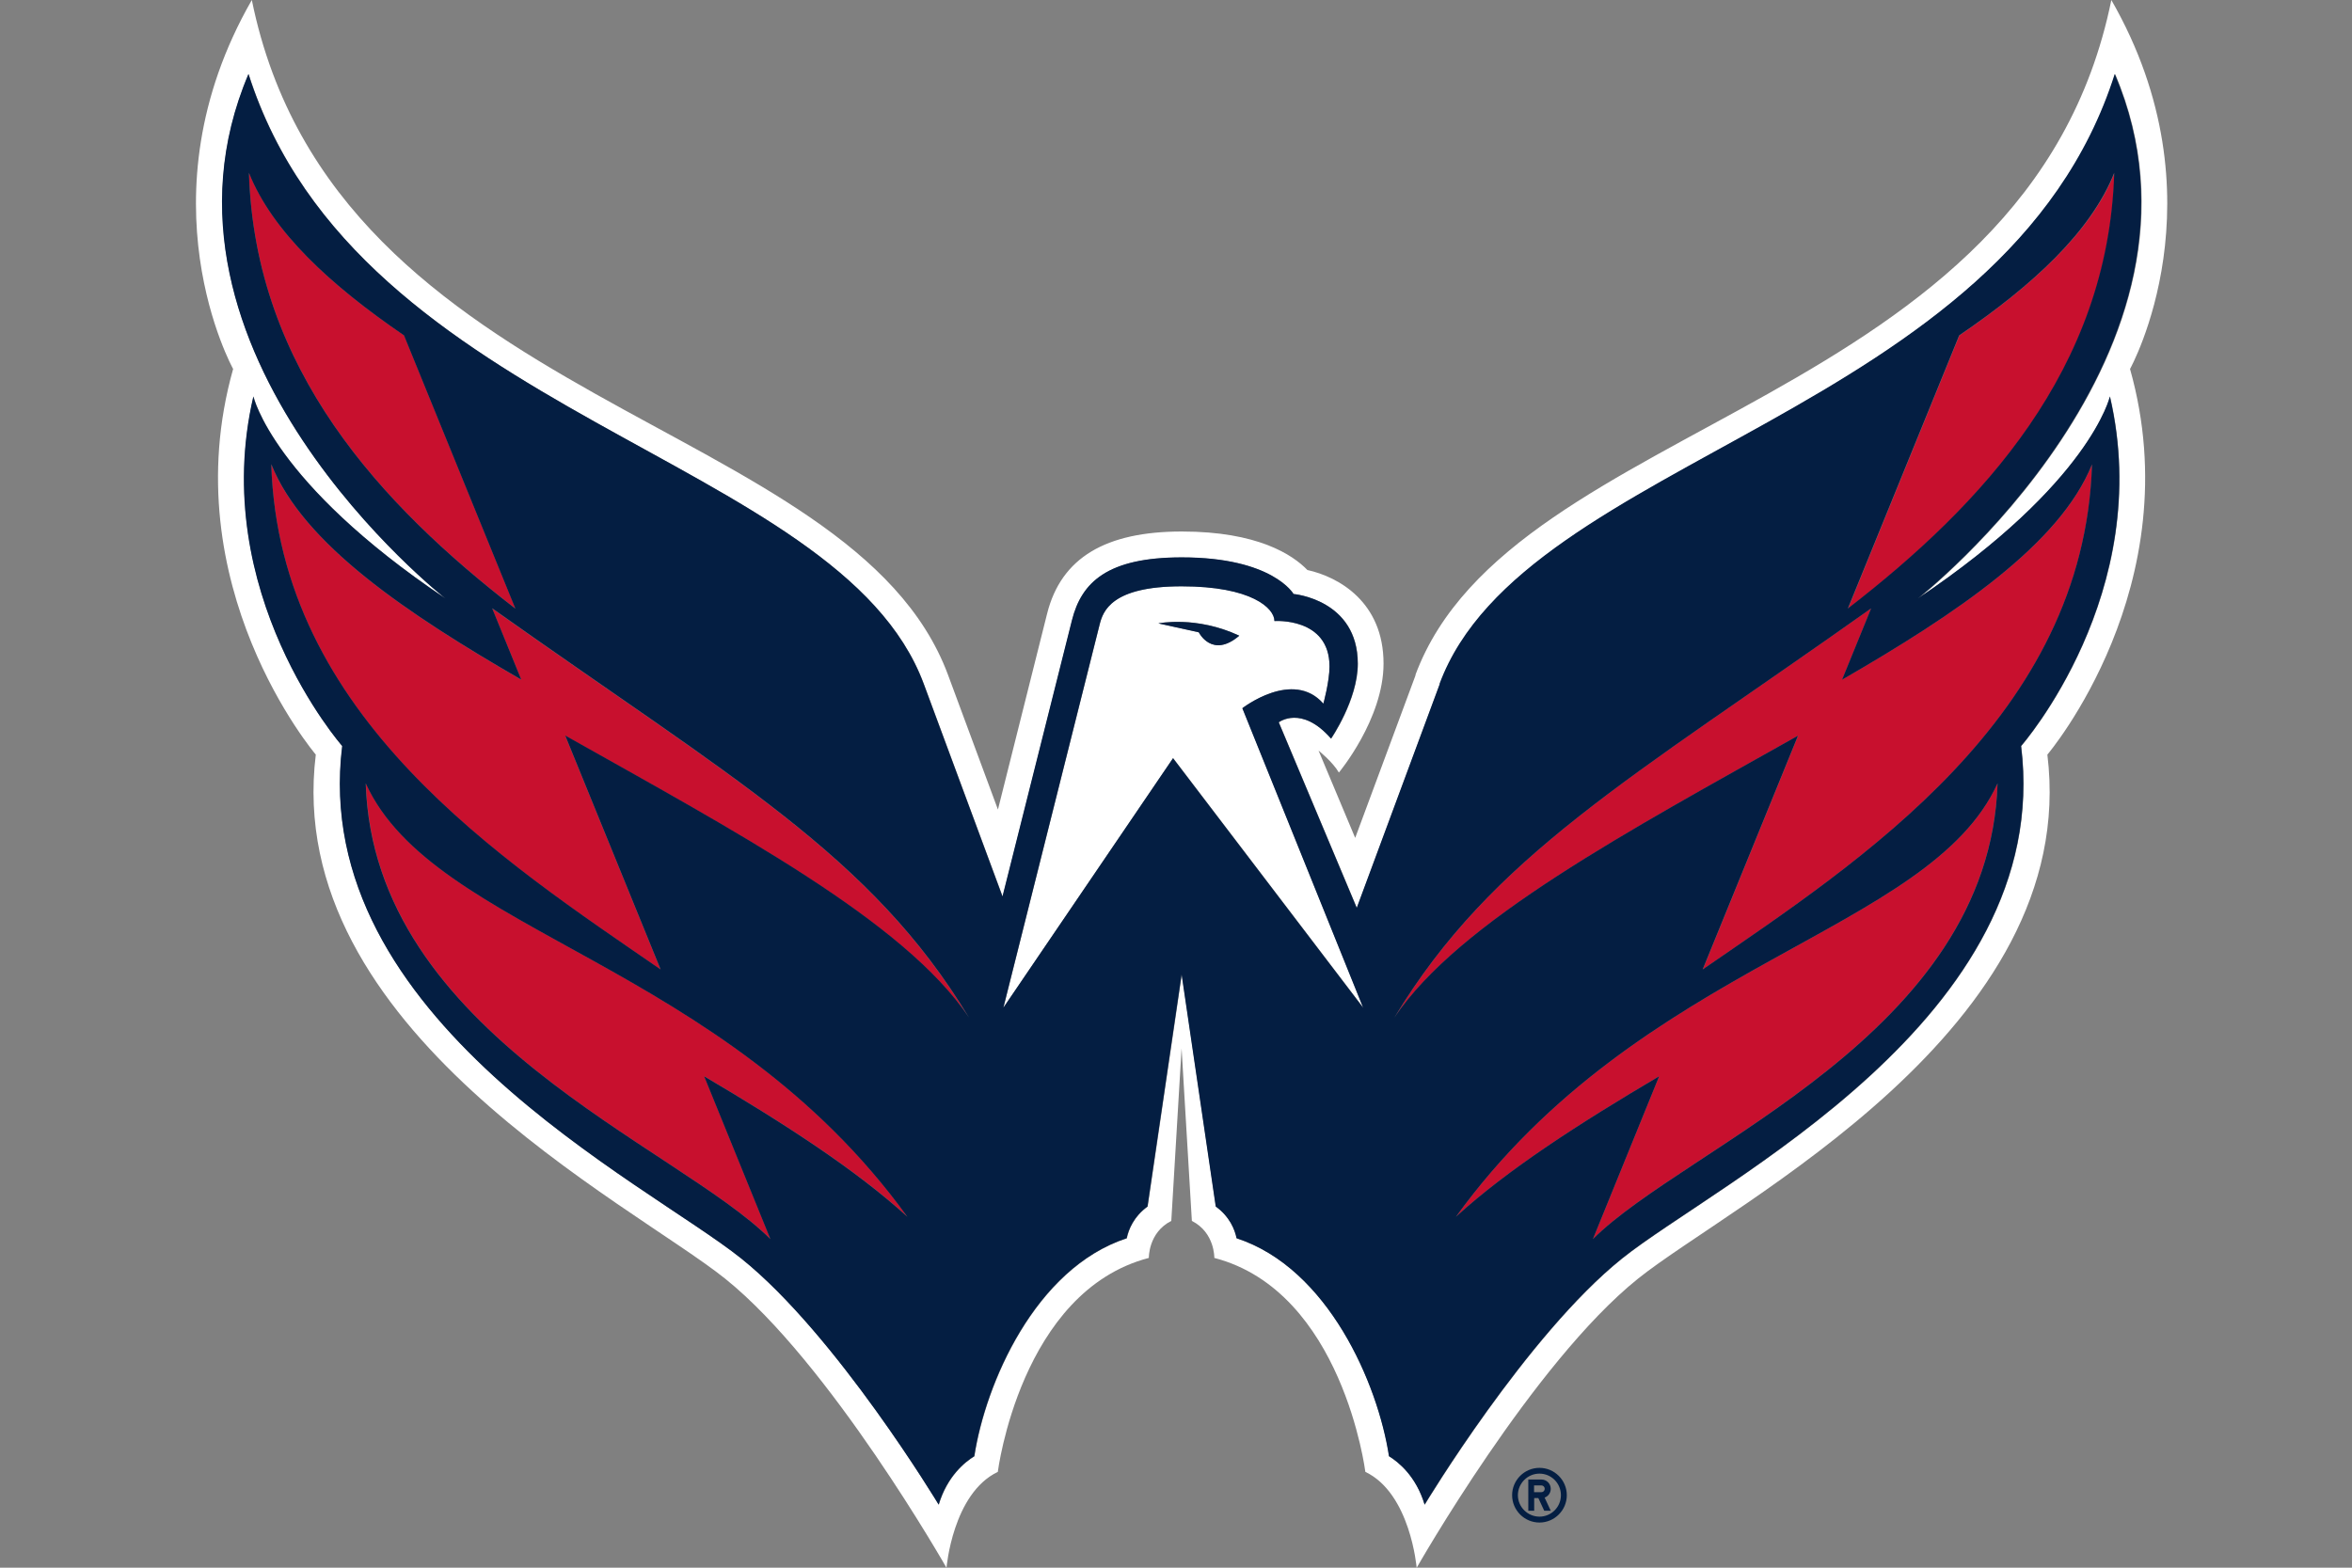 <svg width="960" height="640" viewBox="0 0 960 640" fill="none" xmlns="http://www.w3.org/2000/svg">
<rect x="0" y="0" width="960" height="640" fill="#808080" stroke="none"/>
<g clip-path="url(#clip0_873_2776)">
<path d="M577.818 275.558L553.139 342.067L538.189 306.432C538.189 306.432 543.975 311.04 546.483 315.392C546.483 315.392 564.711 293.53 564.711 270.899C564.711 245.811 546.432 235.52 533.632 232.704C527.642 226.509 513.408 216.986 482.381 216.986C451.354 216.986 433.127 227.635 427.392 250.522L407.322 330.496L386.944 275.507C347.571 169.574 136.781 167.117 102.784 0C56.397 80.845 95.155 150.63 95.155 150.63C70.221 239.053 128.896 308.07 128.896 308.07C115.123 420.25 257.255 490.957 296.013 522.035C338.765 556.339 386.33 640.051 386.33 640.051C386.33 640.051 388.839 609.69 407.271 600.883C407.271 600.883 416.538 527.206 468.915 513.536C468.915 513.536 468.659 503.194 478.08 498.432L482.279 427.981L486.477 498.432C495.898 503.194 495.642 513.536 495.642 513.536C548.019 527.206 557.287 600.883 557.287 600.883C575.719 609.69 578.227 640.051 578.227 640.051C578.227 640.051 625.792 556.339 668.544 522.035C707.303 490.957 849.434 420.25 835.661 308.07C835.661 308.07 894.336 239.053 869.402 150.63C869.402 150.63 908.211 80.845 861.773 0C827.776 167.117 617.037 169.574 577.715 275.558H577.818ZM782.925 244.326C853.376 197.018 861.261 161.894 861.261 161.894C879.898 242.074 825.011 304.589 825.011 304.589C838.733 416 700.903 482.714 662.093 513.843C623.283 544.973 581.555 614.298 581.555 614.298C578.074 602.675 570.855 596.89 567.015 594.534C562.509 564.992 542.234 517.786 504.807 505.549C504.09 502.016 501.939 496.691 496.307 492.595L482.381 397.875L468.455 492.595C462.771 496.691 460.672 502.016 459.955 505.549C422.528 517.786 402.253 565.043 397.747 594.534C393.907 596.89 386.688 602.675 383.207 614.298C383.207 614.298 341.53 545.024 302.669 513.843C263.859 482.714 126.029 416 139.751 304.589C139.751 304.589 84.864 242.074 103.501 161.894C103.501 161.894 111.386 197.018 181.837 244.326C181.837 244.326 53.325 143.667 101.504 30.259C146.202 170.65 342.451 185.805 377.114 279.245L409.267 366.029L437.632 253.184C441.523 237.773 452.071 227.584 482.432 227.584C519.603 227.584 528.051 242.534 528.051 242.534C528.051 242.534 554.266 244.736 554.266 271.002C554.266 285.747 543.36 301.568 543.36 301.568C531.328 287.744 522.01 294.912 522.01 294.912L553.856 370.688L587.751 279.245C622.413 185.805 818.663 170.65 863.36 30.259C911.488 143.718 783.027 244.326 783.027 244.326H782.925Z" fill="white"/>
<path d="M540.185 287.283C540.185 287.283 542.694 278.169 542.694 272.076C542.694 251.903 520.217 253.542 520.217 253.542C520.217 248.319 511.513 239.359 482.329 239.359C453.145 239.359 450.227 249.497 448.845 255.027L409.574 411.391L478.848 309.503L556.467 411.391L507.161 289.126C507.161 289.126 527.744 273.049 540.237 287.283H540.185ZM489.293 258.099L472.806 254.463C472.806 254.463 488.115 251.238 505.83 259.481C494.72 269.004 489.293 258.099 489.293 258.099Z" fill="white"/>
<path d="M101.606 70.553C104.064 150.834 155.469 206.028 210.406 248.473L164.941 136.908C134.682 116.326 111.232 94.514 101.658 70.553H101.606Z" fill="#C8102E"/>
<path d="M200.883 248.372L212.761 277.505C166.374 250.676 123.827 222.209 110.72 189.543C113.894 292.66 205.133 351.386 269.645 395.828L230.733 300.391C299.648 339.201 369.126 376.116 395.494 415.489C355.507 349.185 298.982 318.055 200.883 248.423V248.372Z" fill="#C8102E"/>
<path d="M149.325 319.795C152.551 422.451 276.25 467.661 314.496 505.856L287.463 439.398C319.821 458.496 349.312 477.44 370.407 496.742C294.836 392.294 177.28 381.133 149.325 319.795Z" fill="#C8102E"/>
<path d="M799.77 136.908L754.305 248.473C809.242 206.028 860.647 150.783 863.105 70.553C853.53 94.514 830.029 116.274 799.821 136.908H799.77Z" fill="#C8102E"/>
<path d="M569.165 415.436C595.533 376.063 664.96 339.199 733.927 300.338L695.015 395.775C759.527 351.282 850.765 292.607 853.939 189.49C840.832 222.207 798.285 250.623 751.898 277.452L763.776 248.319C665.677 317.951 609.203 349.081 569.165 415.385V415.436Z" fill="#C8102E"/>
<path d="M815.335 319.795C787.379 381.133 669.875 392.294 594.253 496.742C615.399 477.44 644.839 458.496 677.197 439.398L650.163 505.856C688.41 467.609 812.058 422.451 815.335 319.795Z" fill="#C8102E"/>
<path d="M472.807 254.514L489.293 258.149C489.293 258.149 494.72 269.055 505.831 259.532C488.167 251.289 472.807 254.514 472.807 254.514Z" fill="#041E42"/>
<path d="M587.649 279.193L553.754 370.636L521.908 294.86C521.908 294.86 531.175 287.692 543.258 301.516C543.258 301.516 554.164 285.644 554.164 270.949C554.164 244.735 527.949 242.482 527.949 242.482C527.949 242.482 519.501 227.532 482.33 227.532C451.969 227.532 441.421 237.721 437.53 253.132L409.165 365.977L377.012 279.193C342.349 185.753 146.1 170.597 101.402 30.207C53.274 143.666 181.735 244.274 181.735 244.274C111.284 196.965 103.399 161.842 103.399 161.842C84.762 242.021 139.649 304.537 139.649 304.537C125.927 415.948 263.757 482.661 302.567 513.791C341.377 544.921 383.105 614.245 383.105 614.245C386.586 602.623 393.805 596.837 397.645 594.482C402.151 564.94 422.426 517.733 459.853 505.497C460.57 501.964 462.721 496.639 468.353 492.543L482.279 397.823L496.205 492.543C501.889 496.639 503.988 501.964 504.705 505.497C542.132 517.733 562.407 564.991 566.913 594.482C570.753 596.837 577.972 602.623 581.453 614.245C581.453 614.245 623.13 544.972 661.991 513.791C700.801 482.661 838.631 415.948 824.909 304.537C824.909 304.537 879.796 242.021 861.159 161.842C861.159 161.842 853.274 196.965 782.823 244.274C782.823 244.274 911.335 143.615 863.156 30.207C818.458 170.597 622.208 185.753 587.546 279.193H587.649ZM101.607 70.553C111.181 94.514 134.682 116.274 164.89 136.908L210.356 248.473C155.469 206.028 104.065 150.834 101.607 70.553ZM287.412 439.397L314.445 505.855C276.199 467.609 152.5 422.45 149.274 319.794C177.229 381.132 294.733 392.293 370.356 496.741C349.21 477.439 319.77 458.495 287.412 439.397ZM230.733 300.338L269.645 395.775C205.133 351.282 113.895 292.607 110.721 189.49C123.828 222.207 166.375 250.623 212.762 277.452L200.884 248.319C298.983 317.951 355.457 349.081 395.495 415.385C369.127 376.012 299.7 339.148 230.733 300.287V300.338ZM478.797 309.503L409.524 411.391L448.794 255.026C450.177 249.497 453.812 239.359 482.279 239.359C510.746 239.359 520.167 248.319 520.167 253.541C520.167 253.541 542.644 251.903 542.644 272.076C542.644 278.22 540.135 287.282 540.135 287.282C527.693 273.049 507.06 289.125 507.06 289.125L556.365 411.391L478.746 309.503H478.797ZM650.164 505.855L677.197 439.397C644.839 458.495 615.348 477.439 594.253 496.741C669.876 392.293 787.38 381.132 815.335 319.794C812.109 422.45 688.41 467.66 650.164 505.855ZM853.888 189.49C850.714 292.607 759.476 351.333 694.964 395.775L733.876 300.338C664.909 339.148 595.482 376.063 569.114 415.436C609.101 349.132 665.626 318.002 763.725 248.37L751.847 277.503C798.234 250.674 840.781 222.207 853.888 189.541V189.49ZM754.202 248.473L799.668 136.908C829.927 116.325 853.377 94.514 862.951 70.553C860.493 150.834 809.089 206.028 754.151 248.473H754.202Z" fill="#041E42"/>
<path d="M628.352 621.567C634.496 621.567 639.514 616.55 639.514 610.406C639.514 604.262 634.496 599.244 628.352 599.244C622.208 599.244 617.19 604.262 617.19 610.406C617.19 616.55 622.208 621.567 628.352 621.567ZM628.352 601.599C633.216 601.599 637.107 605.542 637.107 610.406C637.107 615.27 633.165 619.161 628.352 619.161C623.539 619.161 619.546 615.219 619.546 610.406C619.546 605.593 623.488 601.599 628.352 601.599Z" fill="#041E42"/>
<path d="M626.15 611.583H627.891L630.297 616.755H632.96L630.451 611.379C631.936 610.867 632.96 609.433 632.96 607.795C632.96 605.695 631.27 604.006 629.171 604.006H623.795V616.755H626.201V611.583H626.15ZM626.15 606.412H629.12C629.888 606.412 630.502 607.027 630.502 607.795C630.502 608.563 629.888 609.177 629.12 609.177H626.15V606.412Z" fill="#041E42"/>
</g>
<defs>
<clipPath id="clip0_873_2776">
<rect width="960" height="640" fill="white"/>
</clipPath>
</defs>
</svg>
